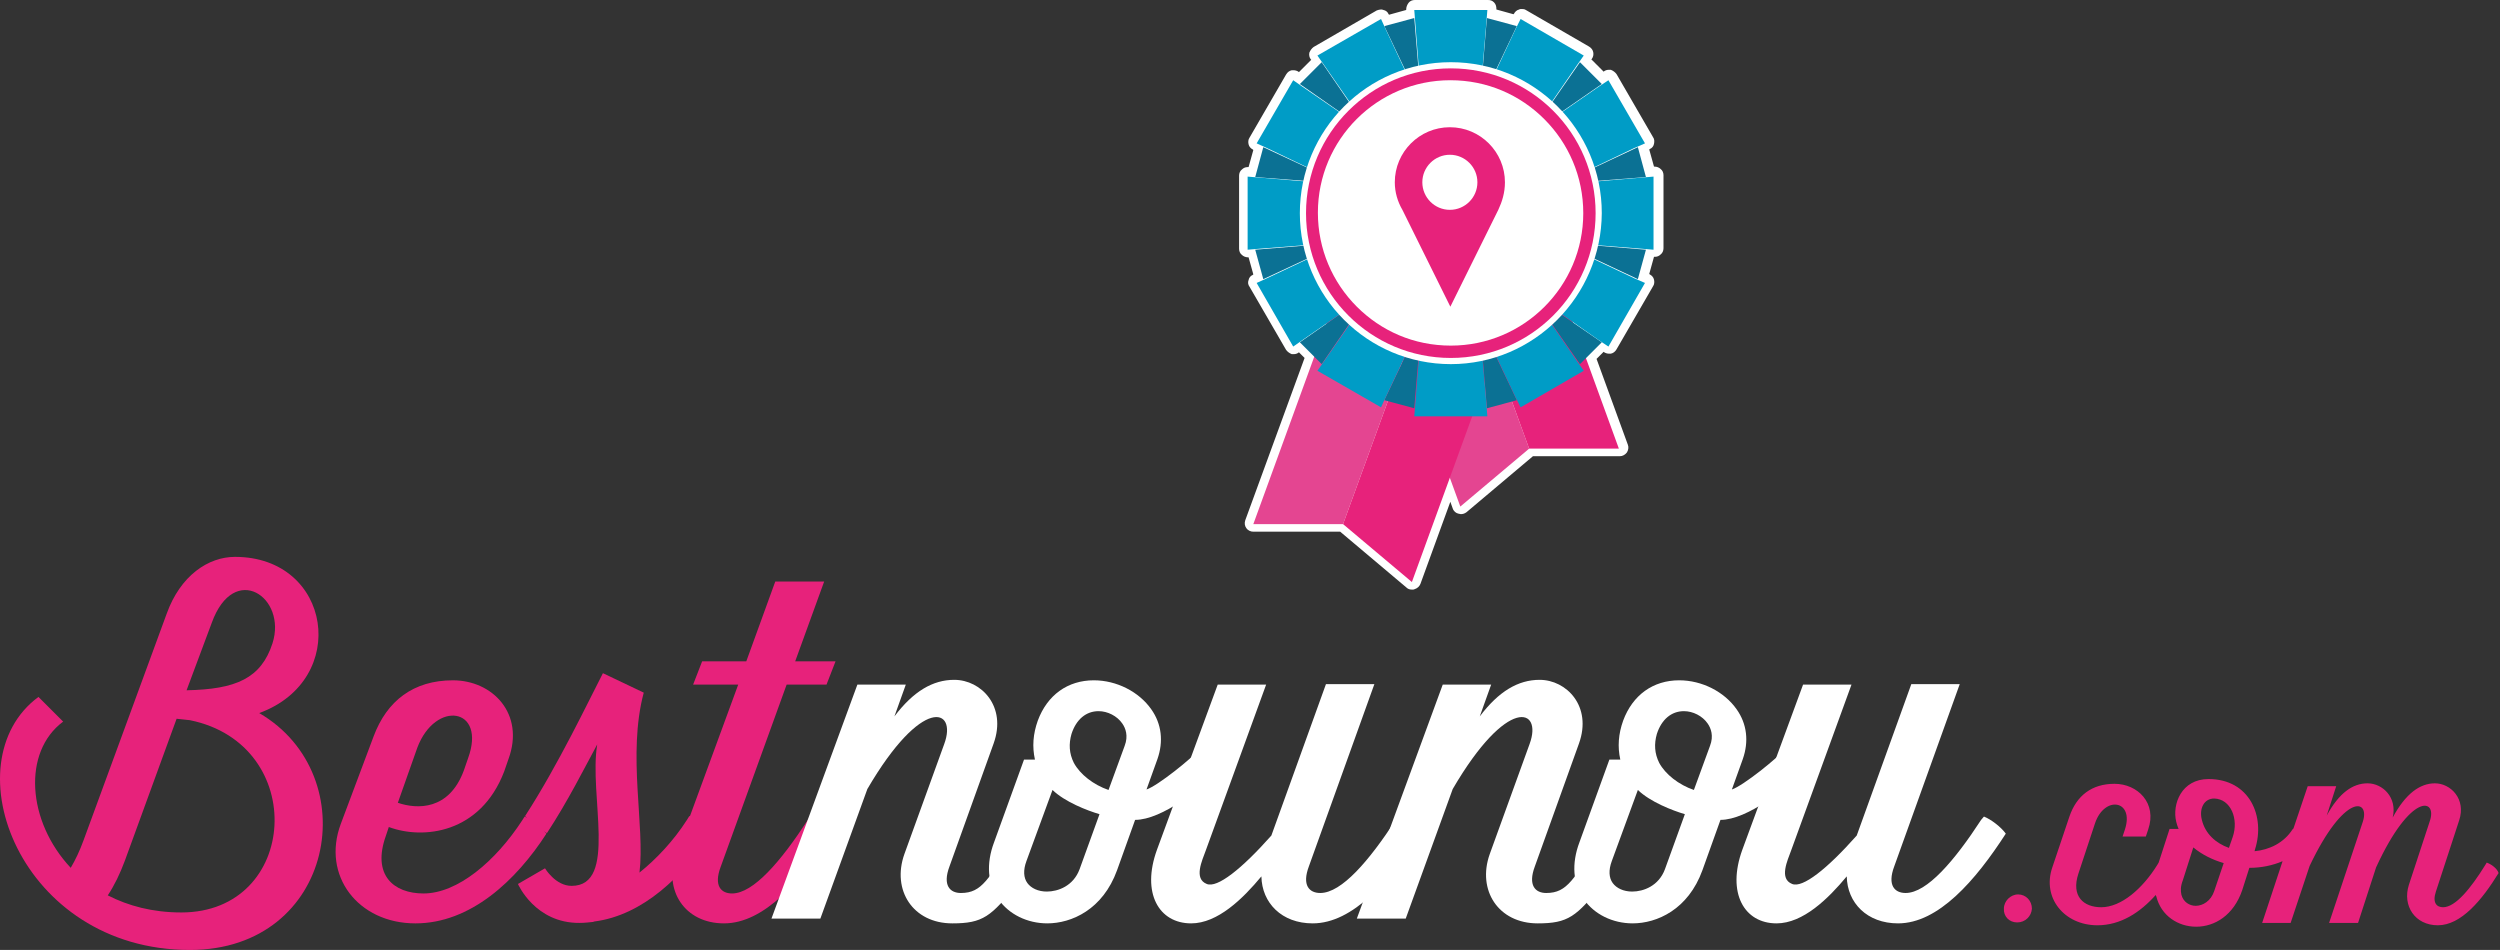 <?xml version="1.0" encoding="utf-8"?>
<!-- Generator: Adobe Illustrator 18.1.0, SVG Export Plug-In . SVG Version: 6.00 Build 0)  -->
<svg version="1.1" id="COMPOSITION" xmlns="http://www.w3.org/2000/svg" xmlns:xlink="http://www.w3.org/1999/xlink" x="0px"
	 y="0px" viewBox="0 0 526.6 200.1" enable-background="new 0 0 526.6 200.1" xml:space="preserve">
<rect x="0" y="0" width="526.6" height="200.1" fill="#333333" stroke="none"/>
<g>
	<g>
		<g>
			<path fill="#E7227B" d="M13.3,152c-8.6,6.4-7.6,21,1.6,30.8c1-1.7,1.9-3.6,2.7-5.8l17.5-47.7c2.9-8.1,8.8-12,14.4-12
				c20.4,0,24.3,25.9,5.1,32.9c22.5,13.1,16,49.9-14.6,49.9c-35.9,0-50.5-39.6-31.9-53.3L13.3,152z M40,151.7l-2.8-0.3l-10.9,29.9
				c-1,2.7-2.2,5.2-3.6,7.3c4.3,2.2,9.4,3.6,15.5,3.6C63,192.2,65.1,156.8,40,151.7z M39.3,145.4c10.4-0.2,15.7-2.5,18.1-9.9
				c3.1-9.7-8.1-17.3-12.8-4.3L39.3,145.4z"/>
			<path fill="#E7227B" d="M81.9,174.2l-0.6,1.8c-3,8.3,1.6,12.2,7.9,12.2c7.2,0,15.2-6.8,20.8-15.4l0.5-0.8
				c1.5,0.6,3.6,2.2,4.6,3.6c-6.4,9.9-16,18.9-27.6,18.9c-12.1,0-19.8-10.1-15.7-21l6.9-18.4c2.8-7.5,8.4-11.8,16.7-11.8
				c8.4,0,15.2,7.1,11.7,16.6l-0.9,2.6C101.2,175.6,89.1,176.9,81.9,174.2z M83.8,169.1c4.1,1.4,10.8,1.6,13.9-6.8l0.9-2.6
				c3.9-10.7-6.9-12.3-10.7-2.2L83.8,169.1z"/>
			<path fill="#E7227B" d="M109.1,186.2l5.7-3.3c0,0,2.2,3.7,5.6,3.7c9.8,0,3.6-19.1,5.4-29.8c-2.6,4.8-6.2,12-10.6,18.7
				c-1.7-1-3.4-2.3-4.6-3.6c7-10.8,13.4-24.3,16.4-30.1l8.6,4.1c-3.5,13.1,0.3,28.1-0.9,37.9c3.5-2.8,7.2-6.7,10-11.1l0.5-0.8
				c1.6,0.4,3.7,2,4.6,3.6c-5.8,9-14.4,17.3-24.6,18.6c-0.1,0-0.2,0.1-0.3,0.1c-1,0.1-1.8,0.2-2.8,0.2
				C112.7,194.5,109.1,186.2,109.1,186.2z"/>
			<path fill="#E7227B" d="M147.9,139.3h9.3l6.1-16.8h10.3l-6.1,16.8h8.5l-1.9,4.9h-8.4l-13.9,38.4c-1.5,4,0.1,5.6,2.4,5.6
				c4.5,0,10.3-6.8,15.9-15.4l0.5-0.8c1.5,0.6,3.6,2.2,4.6,3.6c-6.4,9.9-14.2,18.9-22.7,18.9c-8.3,0-12.8-7-10.1-14.6l13.1-35.7H146
				L147.9,139.3z"/>
			<path fill="#FFFFFF" d="M377,156.7l-0.8,0.9c-1.8,2.1-9,7.9-11.4,8.7l2.3-6.4c1.3-3.7,0.9-7.4-1.3-10.5
				c-2.6-3.7-7.3-6.1-12.1-6.1c-5.5,0-9.8,3.1-11.8,8.5c-1,2.8-1.2,5.5-0.6,8.2h-2.3l-6.3,17.4c-1.7,4.5-1.4,8.8,0.9,12
				c2.2,3.2,6.1,5.1,10.3,5.1c5.1,0,11.7-2.9,14.7-11.2l3.8-10.6c5.7,0,14.2-6.8,17.5-10.5l0.5-0.6L377,156.7z M349,154.6
				c1-3.1,3.1-4.8,5.7-4.8c1.9,0,3.9,1,5,2.6c0.7,1,1.3,2.6,0.5,4.7l-3.4,9.3c-3.2-1.1-6-3.3-7.3-5.7
				C348.5,158.7,348.4,156.7,349,154.6z M354.9,171.5l-4.2,11.6c-1.3,3.5-4.5,4.7-6.9,4.7c-1.8,0-3.3-0.7-4.1-1.8
				c-0.8-1.1-0.9-2.7-0.2-4.6l5.5-15C347.6,168.9,352.2,170.7,354.9,171.5z"/>
			<path fill="#FFFFFF" d="M417.9,172c1.5,0.6,3.6,2.2,4.6,3.6c-6.4,9.9-14.2,18.9-22.7,18.9c-6.5,0-10.7-4.3-10.8-9.9
				c-3.9,4.7-9.2,9.9-14.8,9.9c-6.8,0-10.5-6.4-7.2-15.5l12.8-34.8h10.2l-12.7,34.9c-0.8,2.2-2.6,6,0.2,7.1
				c2.2,0.9,7.3-3.1,13.6-10.2l11.5-31.9h10.2l-13.8,38.4c-1.5,4,0.1,5.6,2.4,5.6c4.5,0,10.3-6.8,15.9-15.4L417.9,172z"/>
			<path fill="#FFFFFF" d="M337.6,175.8c1.5,0.6-0.9,9,0,10.3c-5.5,7-7.3,8.4-13.7,8.4c-8.3,0-12.8-7-10.1-14.6l8.4-23.2
				c2.8-7.6-4.7-10.2-16.2,9.5l-9.9,27.3h-10.3l18.1-49.3h10.2l-2.4,6.7c4-5.3,8.1-7.7,12.6-7.7c5.7,0,11.1,5.6,8.3,13.4l-9.3,25.9
				c-1.5,4,0.1,5.6,2.4,5.6c4.5,0,5.8-3,11.4-11.6L337.6,175.8z"/>
			<path fill="#FFFFFF" d="M253.7,156.7l-0.8,0.9c-1.8,2.1-9,7.9-11.4,8.7l2.3-6.4c1.3-3.7,0.9-7.4-1.3-10.5
				c-2.6-3.7-7.3-6.1-12.1-6.1c-5.5,0-9.8,3.1-11.8,8.5c-1,2.8-1.2,5.5-0.6,8.2h-2.3l-6.3,17.4c-1.7,4.5-1.4,8.8,0.9,12
				c2.2,3.2,6.1,5.1,10.3,5.1c5.1,0,11.7-2.9,14.7-11.2l3.8-10.6c5.7,0,14.2-6.8,17.5-10.5l0.5-0.6L253.7,156.7z M225.7,154.6
				c1-3.1,3.1-4.8,5.7-4.8c1.9,0,3.9,1,5,2.6c0.7,1,1.3,2.6,0.5,4.7l-3.4,9.3c-3.2-1.1-6-3.3-7.3-5.7
				C225.2,158.7,225.1,156.7,225.7,154.6z M231.6,171.5l-4.2,11.6c-1.3,3.5-4.5,4.7-6.9,4.7c-1.8,0-3.3-0.7-4.1-1.8
				c-0.8-1.1-0.9-2.7-0.2-4.6l5.5-15C224.3,168.9,228.9,170.7,231.6,171.5z"/>
			<path fill="#FFFFFF" d="M294.6,172c1.5,0.6,3.6,2.2,4.6,3.6c-6.4,9.9-14.2,18.9-22.7,18.9c-6.5,0-10.7-4.3-10.8-9.9
				c-3.9,4.7-9.2,9.9-14.8,9.9c-6.8,0-10.5-6.4-7.2-15.5l12.8-34.8h10.2L254,179.1c-0.8,2.2-2.6,6,0.2,7.1
				c2.2,0.9,7.3-3.1,13.6-10.2l11.5-31.9h10.2l-13.8,38.4c-1.5,4,0.1,5.6,2.4,5.6c4.5,0,10.3-6.8,15.9-15.4L294.6,172z"/>
			<path fill="#FFFFFF" d="M214.3,175.8c1.5,0.6-0.9,9,0,10.3c-5.5,7-7.3,8.4-13.7,8.4c-8.3,0-12.8-7-10.1-14.6l8.4-23.2
				c2.8-7.6-4.7-10.2-16.2,9.5l-9.9,27.3h-10.3l18.1-49.3h10.2l-2.4,6.7c4-5.3,8.1-7.7,12.6-7.7c5.7,0,11.1,5.6,8.3,13.4l-9.3,25.9
				c-1.5,4,0.1,5.6,2.4,5.6c4.5,0,5.8-3,11.4-11.6L214.3,175.8z"/>
		</g>
		<g>
			<g>
				<path fill="#E7227B" d="M425.1,188.4c1.6,0,2.9,1.3,2.9,3c-0.1,1.6-1.4,2.9-3.1,2.9s-2.9-1.3-2.8-2.9
					C422.1,189.8,423.5,188.4,425.1,188.4z"/>
			</g>
			<path fill="#E7227B" d="M523.8,181.7l-0.3,0.5c-3.1,5-6.3,8.9-8.9,8.9c-1.3,0-2.3-0.9-1.5-3.3l4.9-15c1.5-4.5-1.8-7.8-5.1-7.8
				c-3.2,0-6.2,2.2-8.9,7.2c1-4.2-2.1-7.2-5.3-7.2c-3.1,0-6,2-8.6,6.8l2-6.2h-6l-3,8.9l-0.2,0.2c-1.8,2.8-4.8,4.3-8,4.6l0.1-0.4
				c2.2-6.9-1.1-14.8-9.8-14.8c-5.7,0-7.7,5.3-6.8,9c0.1,0.5,0.3,1,0.5,1.5h-1.9l-2.3,7.1c0,0,0,0,0,0l-0.3,0.5
				c-3.1,5-7.6,8.9-11.8,8.9c-3.7,0-6.4-2.3-4.8-7.1l3.5-10.6c2-5.9,8.3-4.9,6.3,1.3l-0.5,1.5h4.9l0.5-1.5c1.9-5.5-2.2-9.6-7.1-9.6
				c-4.8,0-8,2.5-9.5,6.9l-3.6,10.7c-2.2,6.4,2.5,12.2,9.5,12.2c4.9,0,9-2.7,12.3-6.4c0,0.1,0,0.2,0.1,0.3c1,4.1,4.6,6.4,8.4,6.4
				c3.9,0,7.9-2.4,9.7-7.7l1.5-4.7c2.5,0,4.9-0.5,7-1.4l-4.3,13h6l4-12c7.3-15.4,12.8-14.2,11.2-9.3l-7.1,21.3h6.1l3.8-11.7
				c7.3-15.9,13-14.6,11.3-9.7l-4.4,13.4c-1.4,4.4,1.3,8.5,6.1,8.5c4.9,0,9.3-5.3,12.8-11C526,182.9,524.7,182,523.8,181.7z
				 M466.4,187.7c-0.7,2.1-2.4,3.1-3.9,3.1c-1.3,0-2.6-0.8-3-2.3c-0.2-0.9-0.2-1.8,0.3-3.1l2.2-6.9c1.8,1.5,4,2.6,6.4,3.3
				L466.4,187.7z M470.3,176.3l-0.8,2.3c-2.8-1-5-3-5.7-5.9c-0.6-2.3,0.4-4.5,2.6-4.5C469.9,168.3,471.6,172.5,470.3,176.3z"/>
		</g>
	</g>
	<g>
		<path fill="#FFFFFF" d="M297.6,123.1c-0.2,0-0.4-0.1-0.6-0.2l-14.3-12l-18.6,0c-0.3,0-0.6-0.1-0.7-0.4c-0.2-0.2-0.2-0.5-0.1-0.8
			L275.9,75l-2.1-2.1l-0.7,0.5c-0.2,0.1-0.3,0.2-0.5,0.2c-0.1,0-0.1,0-0.2,0c-0.2-0.1-0.5-0.2-0.6-0.4l-7.7-13.3
			c-0.1-0.2-0.2-0.5-0.1-0.7c0.1-0.2,0.2-0.4,0.5-0.5l0.8-0.4l-1.3-5c0,0-0.9,0.1-1,0.1c-0.2,0-0.4-0.1-0.6-0.2
			c-0.2-0.2-0.3-0.4-0.3-0.7V36.9c0-0.3,0.1-0.5,0.3-0.7c0.2-0.2,0.4-0.2,0.6-0.2c0,0,1,0.1,1,0.1l1.3-5l-0.8-0.4
			c-0.2-0.1-0.4-0.3-0.5-0.5c-0.1-0.2,0-0.5,0.1-0.7l7.7-13.3c0.1-0.2,0.3-0.4,0.6-0.4c0.1,0,0.1,0,0.2,0c0.2,0,0.4,0.1,0.5,0.2
			l0.7,0.5l3.7-3.7l-0.5-0.7c-0.1-0.2-0.2-0.5-0.1-0.7c0.1-0.2,0.2-0.5,0.4-0.6l13.3-7.7c0.1-0.1,0.3-0.1,0.5-0.1c0.1,0,0.2,0,0.3,0
			c0.2,0.1,0.4,0.2,0.5,0.5l0.4,0.8l5-1.3l-0.1-0.9c0-0.3,0.1-0.5,0.2-0.7c0.2-0.2,0.4-0.3,0.7-0.3h15.4c0.3,0,0.5,0.1,0.7,0.3
			c0.2,0.2,0.3,0.4,0.2,0.7l-0.1,0.9l5,1.3l0.4-0.8c0.1-0.2,0.3-0.4,0.5-0.5c0.1,0,0.2,0,0.3,0c0.2,0,0.3,0,0.5,0.1l13.3,7.7
			c0.2,0.1,0.4,0.3,0.4,0.6c0.1,0.2,0,0.5-0.1,0.7l-0.5,0.7l3.7,3.7l0.7-0.5c0.2-0.1,0.3-0.2,0.5-0.2c0.1,0,0.1,0,0.2,0
			c0.2,0.1,0.5,0.2,0.6,0.4l7.7,13.3c0.1,0.2,0.2,0.5,0.1,0.7c-0.1,0.2-0.2,0.4-0.5,0.5l-0.8,0.4l1.3,5c0,0,0.9-0.1,0.9-0.1
			c0.2,0,0.4,0.1,0.6,0.2c0.2,0.2,0.3,0.4,0.3,0.7v15.4c0,0.3-0.1,0.5-0.3,0.7c-0.2,0.2-0.4,0.2-0.6,0.2c0,0-0.9-0.1-0.9-0.1l-1.3,5
			l0.8,0.4c0.2,0.1,0.4,0.3,0.5,0.5c0.1,0.2,0,0.5-0.1,0.7l-7.7,13.3c-0.1,0.2-0.3,0.4-0.6,0.4c-0.1,0-0.1,0-0.2,0
			c-0.2,0-0.4-0.1-0.5-0.2l-0.7-0.5l-2.4,2.4l6.8,18.6c0.1,0.3,0.1,0.6-0.1,0.8c-0.2,0.2-0.4,0.4-0.7,0.4l-18.6,0l-14.3,12
			c-0.2,0.1-0.4,0.2-0.6,0.2c-0.1,0-0.2,0-0.2,0c-0.3-0.1-0.5-0.3-0.6-0.6l-1.3-3.7l-7.1,19.6c-0.1,0.3-0.3,0.5-0.6,0.6
			C297.7,123.1,297.7,123.1,297.6,123.1z"/>
		<path fill="#FFFFFF" d="M313.4,1.8l-0.2,2.4l-0.8,9.3c0,0,0.1,0,0.1,0l0.8-10.1l6.3,1.7l-4.3,9.2c0,0,0.1,0,0.1,0l4-8.4l1-2.2
			l13.3,7.7l-1.4,2l-5.3,7.7c0,0,0,0,0.1,0.1l5.8-8.4l4.6,4.6l-8.4,5.8c0,0,0,0,0.1,0.1l7.7-5.3l2-1.4l7.7,13.3l-2.2,1.1l-8.4,4
			c0,0,0,0.1,0,0.1l9.2-4.3l1.7,6.3l-10.1,0.8c0,0,0,0.1,0,0.1l9.3-0.8l2.4-0.2v15.4l-2.4-0.2l-9.3-0.8c0,0,0,0.1,0,0.1l10.1,0.8
			l-1.7,6.3l-9.2-4.3c0,0,0,0.1,0,0.1l8.4,4l2.2,1.1l-7.7,13.3l-2-1.4l-5.5-3.8l0,0.1l6,4.2l-3.3,3.3l7,19.1l-18.9,0l-14.5,12.2
			l-2.2-6l-8,21.9l-14.5-12.2h0l-18.9,0L277,74.8l-3-3l5.5-3.8l0-0.1l-4.9,3.4l-2,1.4l-7.7-13.3l2.2-1l8.4-4c0,0,0-0.1,0-0.1
			l-9.2,4.3l-1.7-6.3l10.1-0.8c0,0,0-0.1,0-0.1l-9.3,0.8l-2.4,0.2V36.9l2.4,0.2l9.3,0.8c0,0,0-0.1,0-0.1l-10.1-0.8l1.7-6.3l9.2,4.3
			c0,0,0-0.1,0-0.1l-8.4-4l-2.2-1.1l7.7-13.3l2,1.4l7.7,5.3c0,0,0,0,0.1-0.1l-8.4-5.8l4.6-4.6l5.8,8.4c0,0,0,0,0.1-0.1l-5.3-7.7
			l-1.4-2L291,3.7l1,2.2l4,8.4c0,0,0.1,0,0.1,0l-4.3-9.2l6.3-1.7l0.8,10.1c0,0,0.1,0,0.1,0l-0.8-9.3L298,1.8H313.4 M313.4,0H298
			c-0.5,0-1,0.2-1.3,0.6s-0.5,0.9-0.5,1.4l0,0.1l-3.6,1l-0.1-0.1c-0.2-0.5-0.6-0.8-1.1-0.9c-0.2-0.1-0.4-0.1-0.5-0.1
			c-0.3,0-0.6,0.1-0.9,0.2l-13.3,7.7c-0.4,0.3-0.7,0.7-0.9,1.2c-0.1,0.5,0,1,0.3,1.4l0.1,0.1l-2.6,2.6l-0.1-0.1
			c-0.3-0.2-0.7-0.3-1-0.3c-0.1,0-0.3,0-0.4,0c-0.5,0.1-0.9,0.4-1.2,0.9l-7.7,13.3c-0.3,0.4-0.3,1-0.2,1.4c0.1,0.5,0.5,0.9,0.9,1.1
			l0.1,0.1l-1,3.6l-0.1,0c0,0-0.1,0-0.1,0c-0.5,0-0.9,0.2-1.2,0.5c-0.4,0.3-0.6,0.8-0.6,1.3v15.4c0,0.5,0.2,1,0.6,1.3
			c0.3,0.3,0.8,0.5,1.2,0.5c0,0,0.1,0,0.1,0l0.1,0l1,3.6l-0.1,0.1c-0.5,0.2-0.8,0.6-0.9,1.1c-0.2,0.5-0.1,1,0.2,1.4l7.7,13.3
			c0.3,0.4,0.7,0.7,1.2,0.9c0.1,0,0.3,0,0.4,0c0.4,0,0.7-0.1,1-0.3l0.1-0.1l1.2,1.2l-12.5,34.2c-0.2,0.6-0.1,1.2,0.2,1.6
			c0.3,0.5,0.9,0.8,1.5,0.8h0l18.3,0l14,11.8c0.3,0.3,0.7,0.4,1.2,0.4c0.2,0,0.3,0,0.5-0.1c0.6-0.2,1-0.6,1.2-1.1l6.3-17.3l0.5,1.4
			c0.2,0.6,0.7,1,1.2,1.1c0.2,0,0.3,0.1,0.5,0.1c0.4,0,0.8-0.1,1.2-0.4l14-11.8l18.3,0h0c0.6,0,1.1-0.3,1.5-0.8
			c0.3-0.5,0.4-1.1,0.2-1.6l-6.6-18.1l1.5-1.5l0.1,0.1c0.3,0.2,0.7,0.3,1,0.3c0.1,0,0.3,0,0.4,0c0.5-0.1,0.9-0.4,1.2-0.9l7.7-13.3
			c0.3-0.4,0.3-1,0.2-1.4c-0.1-0.5-0.5-0.9-0.9-1.1l-0.1-0.1l1-3.6l0.1,0c0,0,0.1,0,0.1,0c0.5,0,0.9-0.2,1.2-0.5
			c0.4-0.3,0.6-0.8,0.6-1.3V36.9c0-0.5-0.2-1-0.6-1.3c-0.3-0.3-0.8-0.5-1.2-0.5c0,0-0.1,0-0.1,0l-0.1,0l-1-3.6l0.1-0.1
			c0.5-0.2,0.8-0.6,0.9-1.1c0.1-0.5,0.1-1-0.2-1.4l-7.7-13.3c-0.3-0.4-0.7-0.7-1.2-0.9c-0.1,0-0.3,0-0.4,0c-0.4,0-0.7,0.1-1,0.3
			l-0.1,0.1l-2.6-2.6l0.1-0.1c0.3-0.4,0.4-0.9,0.3-1.4c-0.1-0.5-0.4-0.9-0.9-1.2l-13.3-7.7c-0.3-0.2-0.6-0.2-0.9-0.2
			c-0.2,0-0.4,0-0.5,0.1c-0.5,0.1-0.9,0.5-1.1,0.9L318.8,3l-3.6-1l0-0.1c0-0.5-0.1-1-0.5-1.4S313.9,0,313.4,0L313.4,0z"/>
	</g>
	<g>
		<g>
			<g>
				<g>
					<polygon fill="#E44591" points="288.2,53.4 307.6,106.7 322.1,94.5 304.9,47.3 					"/>
					<polygon fill="#E7227B" points="304.9,47.3 322.1,94.5 322.1,94.5 341,94.5 321.6,41.2 					"/>
				</g>
				<g>
					<polygon fill="#E44591" points="283.4,57.1 264,110.4 282.9,110.4 300.1,63.2 					"/>
					<polygon fill="#E7227B" points="300.1,63.2 282.9,110.4 282.9,110.4 297.4,122.6 316.8,69.3 					"/>
				</g>
				<g>
					<g>
						<polygon fill="#0B7194" points="337.4,17.7 332.8,13.1 322.4,28.1 						"/>
						<polygon fill="#0B7194" points="313.2,86 319.5,84.3 311.7,67.9 						"/>
						<polygon fill="#0B7194" points="264.4,52.6 266.1,58.8 282.6,51.1 						"/>
						<polygon fill="#0B7194" points="273.8,72.1 278.4,76.7 288.7,61.7 						"/>
						<polygon fill="#0B7194" points="291.6,84.3 297.9,86 299.4,67.9 						"/>
						<polygon fill="#0B7194" points="332.8,76.7 337.4,72.1 322.4,61.8 						"/>
						<polygon fill="#0B7194" points="346.7,37.3 345,31 328.6,38.7 						"/>
						<polygon fill="#0B7194" points="328.6,51.1 345,58.8 346.7,52.6 						"/>
						<polygon fill="#0B7194" points="319.5,5.5 313.2,3.8 311.7,21.9 						"/>
						<polygon fill="#0B7194" points="297.9,3.8 291.6,5.5 299.4,21.9 						"/>
						<polygon fill="#0B7194" points="278.4,13.1 273.8,17.7 288.7,28.1 						"/>
						<polygon fill="#0B7194" points="266.1,31 264.4,37.3 282.6,38.7 						"/>
					</g>
					<polygon fill="#009CC6" points="348.3,52.6 348.3,37.2 345.9,37.4 328.1,38.9 344.2,31.2 346.5,30.2 338.8,16.9 336.7,18.3 
						322.1,28.4 322.1,28.4 332.2,13.7 333.6,11.7 320.3,4 319.2,6.2 311.6,22.4 313.1,4.6 313.3,2.1 297.9,2.1 298.1,4.6 
						299.5,22.4 291.9,6.2 290.9,4 277.5,11.7 278.9,13.7 289.1,28.4 274.4,18.3 272.4,16.9 264.7,30.2 266.9,31.2 283,38.9 
						265.2,37.4 262.8,37.2 262.8,52.6 265.2,52.4 283,51 266.9,58.6 264.7,59.6 272.4,73 274.4,71.6 289.1,61.4 278.9,76.1 
						277.5,78.1 290.9,85.8 291.9,83.6 299.5,67.5 298.1,85.2 297.9,87.7 313.3,87.7 313.1,85.2 311.6,67.5 319.2,83.6 320.3,85.8 
						333.6,78.1 332.2,76.1 322.1,61.4 336.7,71.6 338.8,73 346.5,59.6 344.2,58.6 328.1,51 345.9,52.4 					"/>
				</g>
				<g>
					<path fill="#FFFFFF" d="M305.6,76.7c-17.5,0-31.8-14.2-31.8-31.8c0-17.5,14.2-31.8,31.8-31.8c17.5,0,31.8,14.2,31.8,31.8
						C337.3,62.4,323.1,76.7,305.6,76.7z"/>
					<circle fill="#E7227B" cx="305.6" cy="44.9" r="30.5"/>
					<path fill="#FFFFFF" d="M325.3,25.1c-5.1-5.1-12-8.2-19.8-8.2c-15.4,0-27.9,12.5-27.9,27.9c0,7.7,3.1,14.7,8.2,19.8
						c5.1,5.1,12,8.2,19.8,8.2c15.4,0,27.9-12.5,27.9-27.9C333.5,37.2,330.4,30.2,325.3,25.1z"/>
				</g>
			</g>
		</g>
		<path fill="#E7227B" d="M317,38.4c0-6.4-5.2-11.6-11.6-11.6c-6.4,0-11.6,5.2-11.6,11.6c0,2.1,0.6,4.1,1.6,5.8h0l10.1,20.4
			l10.1-20.4h0C316.4,42.5,317,40.6,317,38.4z M305.4,44.2c-3.2,0-5.8-2.6-5.8-5.8c0-3.2,2.6-5.8,5.8-5.8c3.2,0,5.8,2.6,5.8,5.8
			C311.2,41.6,308.6,44.2,305.4,44.2z"/>
	</g>
</g>
</svg>
